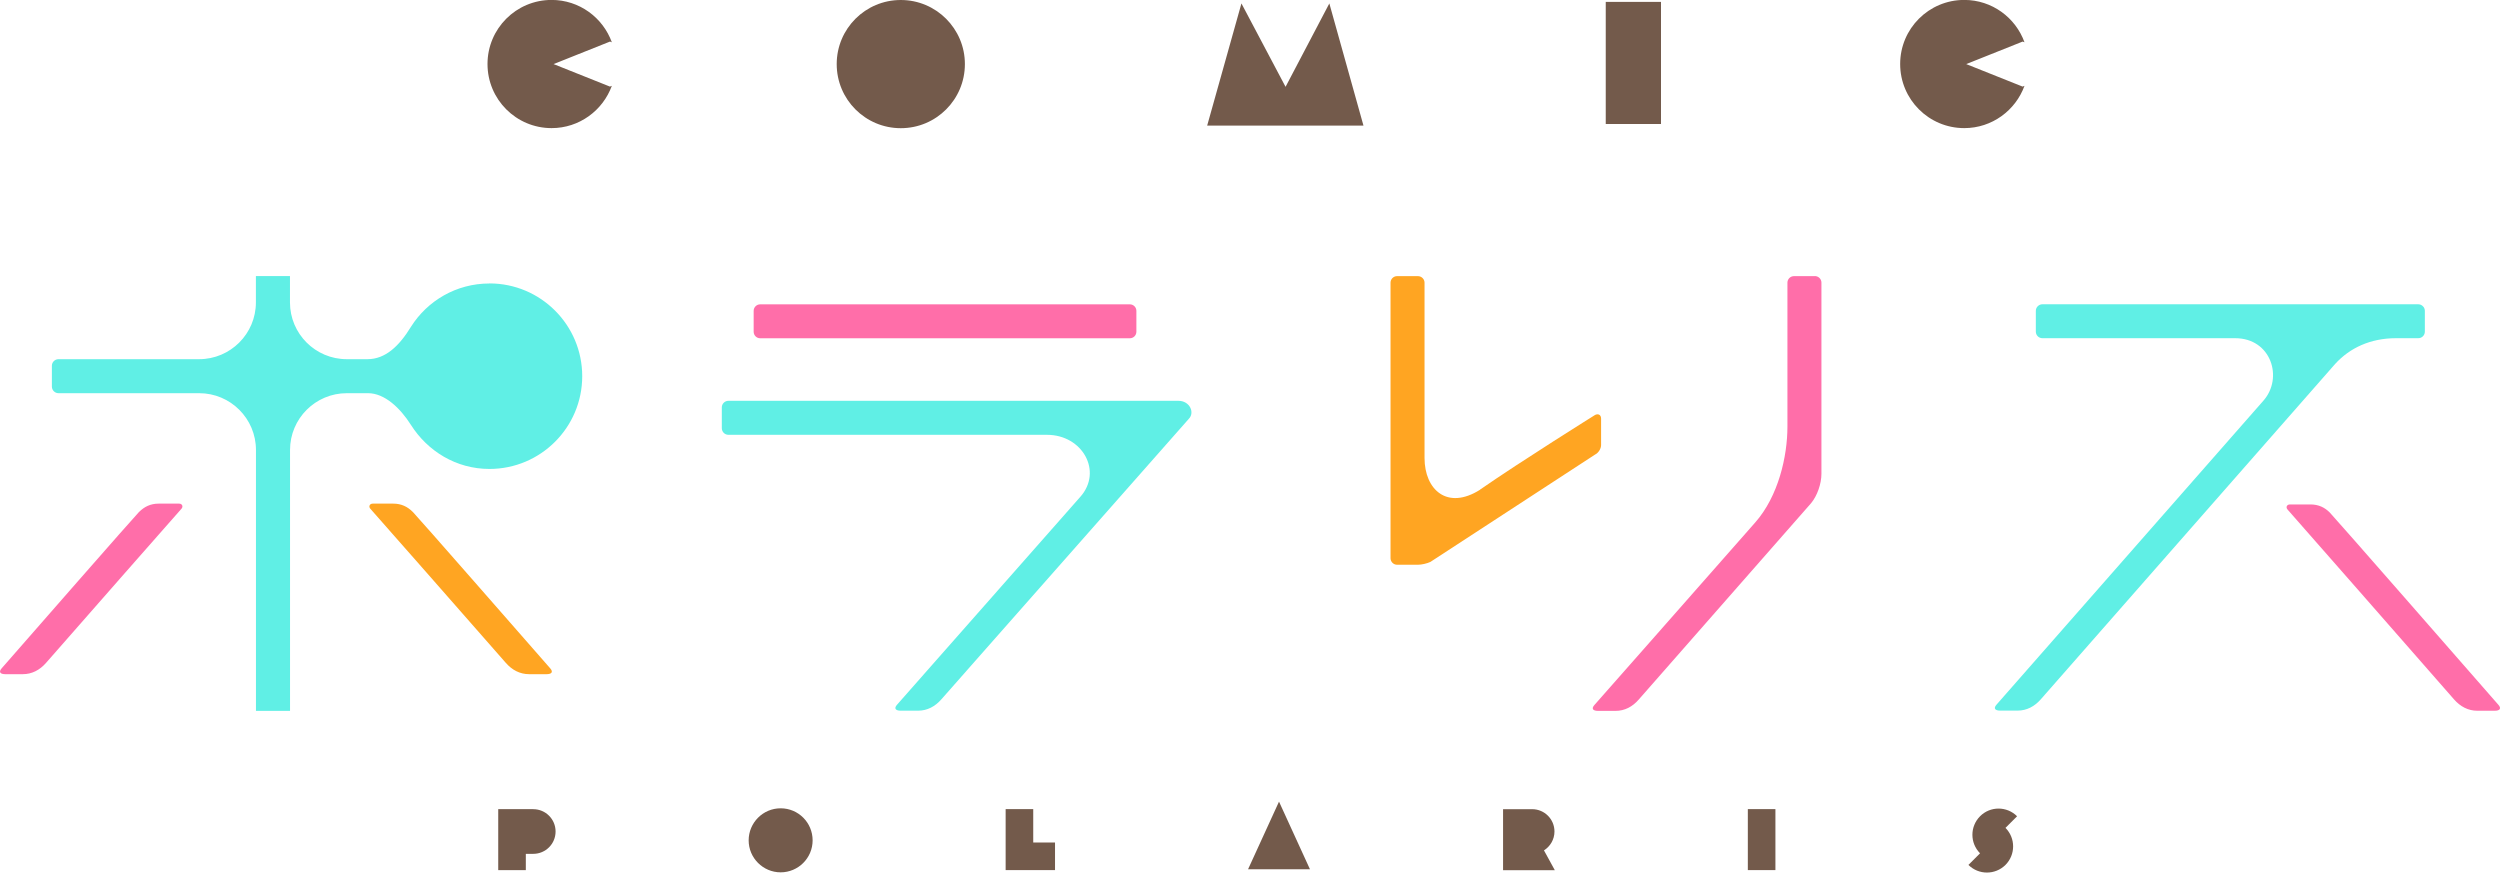<?xml version="1.0" encoding="UTF-8"?><svg id="_レイヤー_1" xmlns="http://www.w3.org/2000/svg" viewBox="0 0 370.56 129.34"><defs><style>.cls-1{fill:#ffa522;}.cls-2{fill:#ff6ea9;}.cls-3{fill:#735a4b;}.cls-4{fill:#60efe5;}</style></defs><g><path class="cls-1" d="M219.38,72.59c-4.87,3.08-8.23-.01-8.23-4.71v-25.98c0-.53-.44-.97-.98-.97h-3.09c-.54,0-.97,.44-.97,.97v40.84c0,.53,.44,.97,.97,.97h3.09c.54,0,1.37-.19,1.85-.42l24.42-15.92c.48-.23,.88-.86,.88-1.4v-3.92c0-.54-.39-.78-.88-.55,0,0-10.94,6.83-17.07,11.08Z"/><path class="cls-1" d="M61.17,75.86c.67,.67,16.69,18.98,20.39,23.21,.48,.55,.19,.86-.55,.86h-2.58c-1.37,0-2.53-.62-3.45-1.67-4.81-5.48-19.76-22.52-20.05-22.81-.35-.34-.15-.8,.32-.8h3.04c1.2,0,2.12,.46,2.87,1.21Z"/></g><g><path class="cls-2" d="M269,40.93h-3.09c-.54,0-.97,.44-.97,.97v21.34c0,4.41-1.34,10.31-4.78,14.21-10.2,11.61-21.61,24.52-23.84,27.06-.48,.55-.19,.86,.55,.86h2.58c1.38,0,2.53-.62,3.45-1.68,2.54-2.9,12.85-14.65,22.04-25.11,1.2-1.37,2.38-2.71,3.52-4.01,.89-1.08,1.52-2.85,1.52-4.35v-28.33c0-.53-.44-.97-.98-.97Z"/><path class="cls-2" d="M345.33,75.97c.67,.67,21.3,24.28,25,28.51,.48,.55,.19,.87-.55,.87h-2.58c-1.37,0-2.53-.63-3.45-1.68-4.8-5.48-24.36-27.82-24.65-28.11-.34-.34-.15-.79,.32-.79h3.05c1.2,0,2.12,.45,2.87,1.21Z"/><path class="cls-2" d="M20.63,75.86c-.67,.67-16.7,18.98-20.39,23.21-.48,.55-.19,.86,.55,.86H3.37c1.37,0,2.53-.62,3.45-1.67,4.8-5.48,19.76-22.52,20.04-22.81,.35-.34,.16-.8-.31-.8h-3.04c-1.2,0-2.11,.46-2.87,1.21Z"/><path class="cls-2" d="M112.67,45.11h54.8c.54,0,.97,.44,.97,.97v3.09c0,.54-.44,.97-.97,.97h-54.79c-.54,0-.97-.44-.97-.97v-3.09c0-.54,.44-.97,.97-.97Z"/></g><g><path class="cls-4" d="M359.21,45.48c-.18-.23-.45-.38-.76-.38h-55.71c-.54,0-.98,.44-.98,.97v3.09c0,.54,.44,.97,.98,.97h28.57c5.33,0,7.16,5.87,4.19,9.25-8.71,9.92-37.65,42.89-39.58,45.08-.48,.55-.19,.87,.55,.87h2.58c1.37,0,2.53-.63,3.45-1.68,2.95-3.37,26.14-29.78,43.62-49.7,2.17-2.38,5.24-3.82,9.02-3.82h3.31c.54,0,.97-.44,.97-.97v-3.09c0-.22-.08-.43-.21-.6Z"/><path class="cls-4" d="M72.54,42.02c-4.9,0-9.19,2.56-11.62,6.41-1.75,2.86-3.79,4.81-6.45,4.81h-3.07c-4.65,0-8.42-3.77-8.42-8.42v-3.9h-5.05v3.9c0,4.65-3.77,8.42-8.42,8.42H8.67c-.54,0-.98,.44-.98,.97v3.09c0,.54,.44,.98,.98,.98H29.52c4.65,0,8.42,3.77,8.42,8.42v38.67h5.05v-38.67c0-4.65,3.77-8.42,8.42-8.42h3.14c2.45,0,4.77,2.19,6.36,4.7,2.47,3.89,6.7,6.53,11.64,6.53,7.59,0,13.75-6.16,13.75-13.75s-6.16-13.75-13.75-13.75Z"/><path class="cls-4" d="M176.21,62.08c.91-.91,.17-2.67-1.55-2.67H107.97c-.54,0-.98,.44-.98,.97v3.09c0,.54,.44,.98,.98,.98h47.22c5.27,0,8.28,5.42,4.95,9.18l-27.19,30.84c-.48,.55-.19,.87,.55,.87h2.58c1.37,0,2.53-.63,3.45-1.68l36.68-41.58Z"/></g><g><g><path class="cls-3" d="M263.16,128.97h-4.09v-9.04h4.09v9.04Z"/><polygon class="cls-3" points="153.15 124.88 153.15 119.93 149.06 119.93 149.06 128.97 156.38 128.97 156.38 124.88 153.15 124.88"/><path class="cls-3" d="M120.45,124.56c0,2.62-2.13,4.74-4.74,4.74s-4.74-2.13-4.74-4.74,2.12-4.75,4.74-4.75,4.74,2.12,4.74,4.75Z"/><path class="cls-3" d="M293.49,120.99c-1.51,1.52-1.51,3.97,0,5.49l-1.72,1.72c1.51,1.51,3.97,1.51,5.49,0,1.51-1.52,1.51-3.97,0-5.49l1.72-1.72c-1.52-1.52-3.98-1.52-5.49,0Z"/><path class="cls-3" d="M79.04,119.93h-5.19v9.04h4.09v-2.41h1.1c1.83,0,3.31-1.48,3.31-3.31s-1.48-3.31-3.31-3.31Z"/><polygon class="cls-3" points="184.99 128.85 194.17 128.85 189.58 118.82 184.99 128.85"/><path class="cls-3" d="M228.85,126.05c.93-.59,1.56-1.62,1.56-2.8,0-1.83-1.48-3.31-3.31-3.31h-4.31v9.04h7.67l-1.6-2.92Z"/></g><g><rect class="cls-3" x="238.01" y=".28" width="8.19" height="18.1"/><path class="cls-3" d="M133.52,0c-5.25,0-9.5,4.25-9.5,9.5s4.25,9.5,9.5,9.5,9.5-4.25,9.5-9.5-4.26-9.5-9.5-9.5Z"/><polygon class="cls-3" points="190.55 12.87 184.01 .51 178.93 18.62 202.1 18.62 197.04 .51 190.55 12.87"/><path class="cls-3" d="M90.42,12.84l-8.37-3.34,8.37-3.34,.27,.11c-1.32-3.66-4.82-6.28-8.93-6.28-5.25,0-9.5,4.25-9.5,9.5s4.25,9.5,9.5,9.5c4.11,0,7.6-2.62,8.93-6.27l-.27,.11Z"/><path class="cls-3" d="M299.81,12.84l-8.37-3.34,8.37-3.34,.27,.11c-1.32-3.66-4.82-6.28-8.93-6.28-5.25,0-9.5,4.25-9.5,9.5s4.25,9.5,9.5,9.5c4.11,0,7.6-2.62,8.93-6.27l-.27,.11Z"/></g></g></svg>